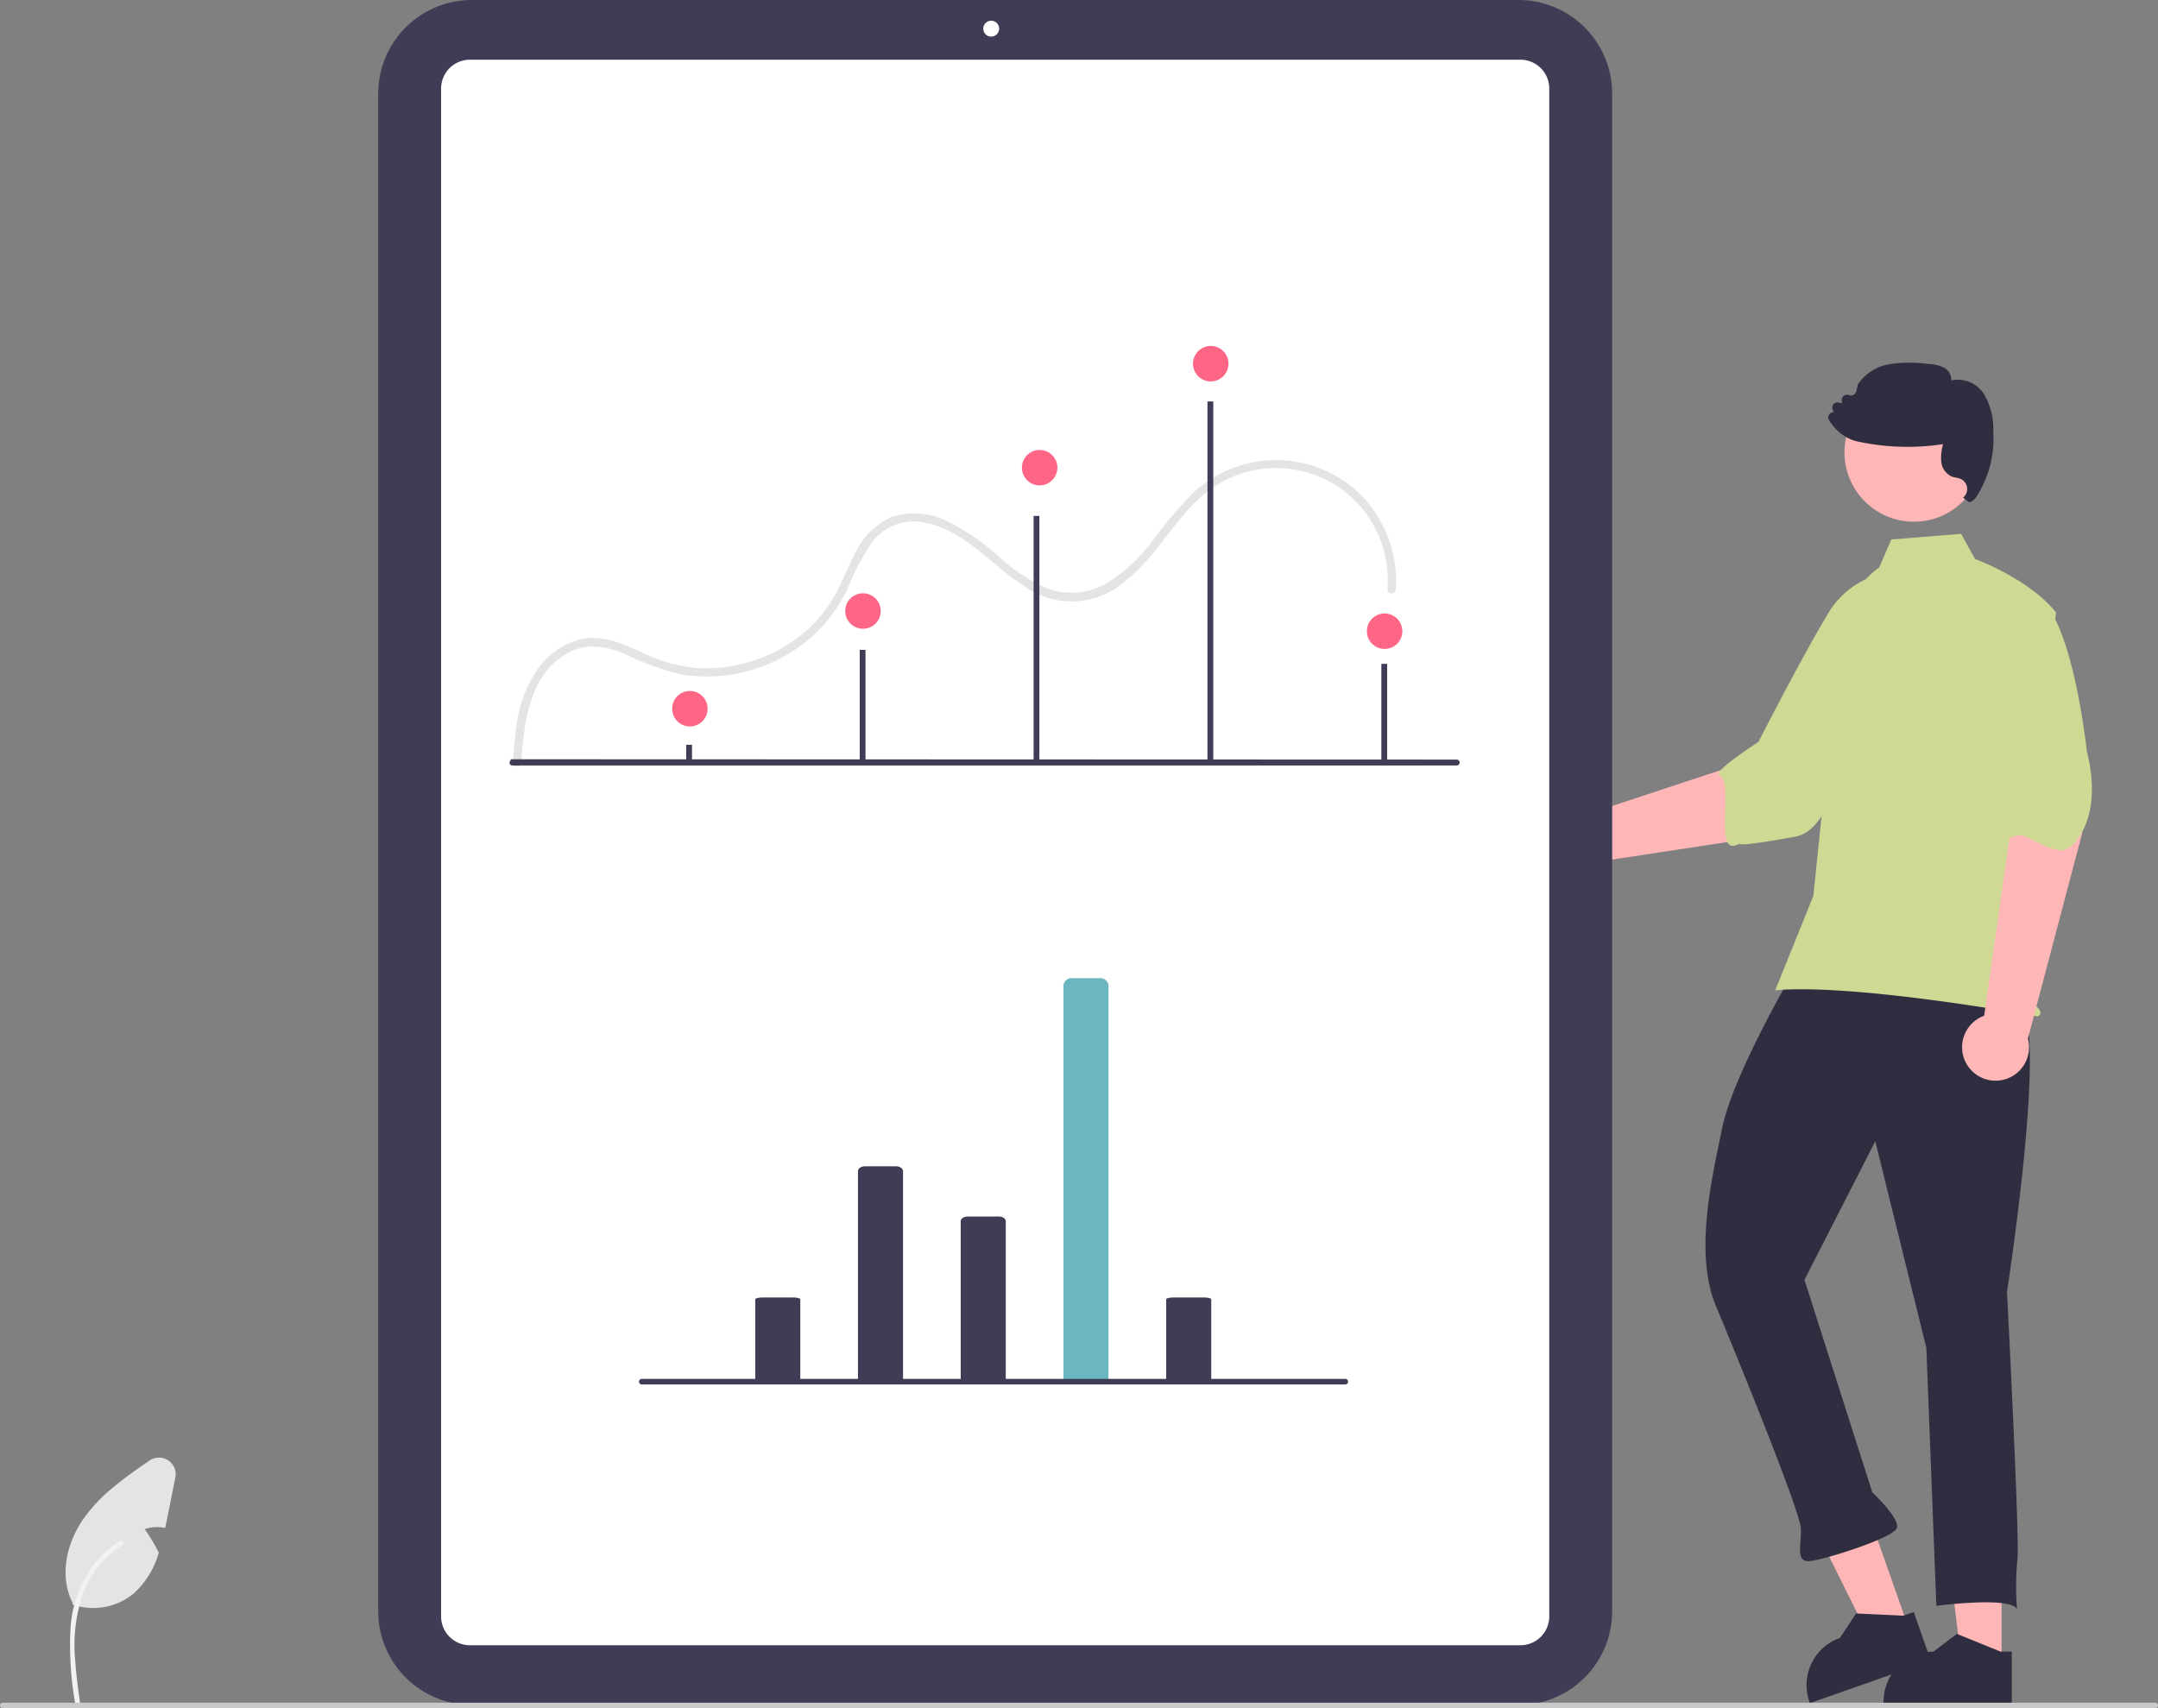 <svg xmlns="http://www.w3.org/2000/svg" width="222" height="175.762" viewBox="0 0 222 175.762"><rect x="0" y="0" width="222" height="175.762" fill="#808080" stroke="none"/><path d="M789.766,402.6l9.371-10.194-7.67-6.052-3.789,8.377-17.19,5.679a3.444,3.444,0,1,0,1.108,4.956Z" transform="translate(-606.847 -316.755)" fill="#ffb6b6"/><path d="M852.351,352.732c1.7,3.788-8.665,14.609-8.665,14.609-2.834,2.292-3.284,8.03-6.8,8.669-9.477,1.723-3.583-.08-6.031.862-2.3.886-.182-6.7-1.723-7.18-.881-.276,4.021-3.446,4.021-3.446s4.418-8.664,7.134-13.158a8.8,8.8,0,0,1,7.274-4.382S850.652,348.944,852.351,352.732Z" transform="translate(-652.253 -289.916)" fill="#cfd994"/><path d="M466.29,319.422H358.605a9.638,9.638,0,0,1-9.627-9.627V153.627A9.638,9.638,0,0,1,358.605,144H466.29a9.638,9.638,0,0,1,9.627,9.627V309.795a9.638,9.638,0,0,1-9.627,9.627Z" transform="translate(-310.07 -144)" fill="#3f3d56"/><path d="M482.538,328.524H374.473a2.971,2.971,0,0,1-2.968-2.968v-157.2a2.971,2.971,0,0,1,2.968-2.968H482.538a2.971,2.971,0,0,1,2.968,2.968v157.2A2.971,2.971,0,0,1,482.538,328.524Z" transform="translate(-326.128 -159.245)" fill="#fff"/><path d="M398.054,340.006c.3-4.1.8-9.132,4.852-11.32,1.912-1.033,3.937-.667,5.86.138a27.4,27.4,0,0,0,5.609,2.07,16.281,16.281,0,0,0,10.121-1.518,15.556,15.556,0,0,0,7.16-7.328,23.473,23.473,0,0,1,2.532-4.783,5.32,5.32,0,0,1,4.918-2.035c4.249.525,7.069,4.248,10.457,6.44a8.368,8.368,0,0,0,10.881-.576c3.29-2.653,5.089-6.757,8.542-9.229a11.473,11.473,0,0,1,18.062,7.5,11.19,11.19,0,0,1,.122,2.809c-.043.553.819.55.862,0a12.686,12.686,0,0,0-4.329-10.407,12.475,12.475,0,0,0-16.494.445A42.5,42.5,0,0,0,463,317.167a16.975,16.975,0,0,1-4.612,4.31,7.124,7.124,0,0,1-5.955.677,17.247,17.247,0,0,1-5.275-3.383,22.71,22.71,0,0,0-5.254-3.6,7.458,7.458,0,0,0-5.855-.4,7.775,7.775,0,0,0-3.71,3.815c-.858,1.634-1.47,3.4-2.471,4.954a14.045,14.045,0,0,1-3.663,3.813,15.732,15.732,0,0,1-10.149,2.9,15.9,15.9,0,0,1-5.53-1.574c-1.964-.9-4.032-1.831-6.241-1.4a7.739,7.739,0,0,0-4.623,3.217,13.5,13.5,0,0,0-2.145,6.125c-.154,1.125-.242,2.256-.326,3.388C397.152,340.559,398.014,340.557,398.054,340.006Z" transform="translate(-344.436 -261.528)" fill="#e4e4e4"/><path d="M702,557.2h-4.091l-1.946-15.78H702Z" transform="translate(-496.089 -385.927)" fill="#ffb6b6"/><path d="M900.227,731.176l-4.365-1.773-.129-.053-2.41,1.826a5.132,5.132,0,0,0-5.128,4.911c-.007.072-.007.148-.007.224v.168h13.191v-5.3Z" transform="translate(-694.423 -561.242)" fill="#2f2e41"/><path d="M656.493,546.162l-3.859,1.358-7.073-14.239,5.7-2Z" transform="translate(-460.16 -378.698)" fill="#ffb6b6"/><path d="M870.545,721.892l-4.706-.224-.139-.007-1.668,2.522a5.132,5.132,0,0,0-3.208,6.334c.018.071.043.142.068.214l.056.159,12.443-4.378-1.76-5Z" transform="translate(-674.758 -555.653)" fill="#2f2e41"/><path d="M856.311,488.211c3.743-.145-.894,29.681-.894,29.681s1.356,26.186,1.069,27.56a29.765,29.765,0,0,0-.036,5.08c-.733-1.335-8.3-.327-8.3-.327l-1.029-26.539L841.868,502.4l-7.285,14.254,6.982,21.879s2.828,2.616,2.527,3.65-7.707,3.366-9.068,3.419-.747-1.675-.812-3.376-6.47-17.469-8.723-22.834-.5-12.93.648-18.426,7.2-15.812,7.2-15.812C840.846,476.685,852.569,488.356,856.311,488.211Z" transform="translate(-648.952 -384.978)" fill="#2f2e41"/><circle cx="7.139" cy="7.139" r="7.139" transform="translate(189.747 39.401)" fill="#ffb6b6"/><path d="M860.089,338.724a7.369,7.369,0,0,0-2.986,4.3,40.785,40.785,0,0,0-1.753,9.744L853.318,372.5l-3.921,9.715c8.385-.728,26.978,2.689,26.978,2.689s.691-.23,0-.921-1.363-.079-.673-.77.215.079-.016-.612,0-.23.23-.461-1.783-2.3-1.783-2.3l1.842-12.1,2.3-24.409c-2.763-3.454-8.321-5.49-8.321-5.49l-1.436-2.585-7.18.574Z" transform="translate(-666.772 -280.327)" fill="#cfd994"/><path d="M928.691,416.44,926.92,406l-6.165,1.117.542,9.134-2.7,19.012a3.444,3.444,0,1,0,4.5,2.354Z" transform="translate(-714.479 -330.754)" fill="#ffb6b6"/><path d="M921.717,356.454c3.989,1.149,5.561,16.05,5.561,16.05,1.807,7.192-1.613,10.22-2.481,10.189-2.467-.09-3.833-2.2-5.2-1.336-.78.5-.925-5.194-.925-5.194a81.7,81.7,0,0,1-4.475-10.269,8.8,8.8,0,0,1,1.351-8.384S917.727,355.305,921.717,356.454Z" transform="translate(-712.597 -295.202)" fill="#cfd994"/><path d="M885.37,280.966a6.972,6.972,0,0,0-.967-3.826,3.189,3.189,0,0,0-3.357-1.39,1.4,1.4,0,0,0-.695-1.286,3.666,3.666,0,0,0-1.594-.4,14.259,14.259,0,0,0-3.986,0,4.86,4.86,0,0,0-3.333,2.1l-.014.033-.129.624a.593.593,0,0,1-.293.4.582.582,0,0,1-.5.035.538.538,0,0,0-.721.582l.035.249-.373-.07a.536.536,0,0,0-.6.716l.1.284a.575.575,0,0,0-.411.181.525.525,0,0,0-.07.615,4.886,4.886,0,0,0,1.723,1.732,4.062,4.062,0,0,0,1.026.439q.113.032.232.056a24.192,24.192,0,0,0,8.768.263,4.967,4.967,0,0,0-.195,1.775,1.864,1.864,0,0,0,1.12,1.573,2.349,2.349,0,0,0,.408.1,2.517,2.517,0,0,1,.392.1,1.142,1.142,0,0,1,.333,1.953s.615.509.693.484a1.581,1.581,0,0,0,.723-.643A11.1,11.1,0,0,0,885.37,280.966Z" transform="translate(-680.316 -236.608)" fill="#2f2e41"/><path d="M248.267,668.26l-.839,4.207c-.063.322-.129.649-.2.974a4.1,4.1,0,0,0-2.108.118,19.675,19.675,0,0,1,1.447,2.421,8.911,8.911,0,0,1-2.6,4.222,6.525,6.525,0,0,1-6.3,1.109l.037-.167c-1.4-2.708-.638-6.123,1.1-8.624a16.766,16.766,0,0,1,3.116-3.294c1.172-.977,2.438-1.852,3.693-2.717a1.72,1.72,0,0,1,2.662,1.752Z" transform="translate(-230.232 -516.232)" fill="#e4e4e4"/><path d="M239.043,712.591a33.749,33.749,0,0,1-.468-7.774,12.227,12.227,0,0,1,2.358-6.41,10.664,10.664,0,0,1,2.736-2.479c.274-.172.525.261.253.433a10.138,10.138,0,0,0-4.01,4.838,16.231,16.231,0,0,0-.862,7c.091,1.426.284,2.843.478,4.259a.258.258,0,0,1-.175.308.252.252,0,0,1-.308-.175Z" transform="translate(-231.315 -537.39)" fill="#f2f2f2"/><circle cx="0.819" cy="0.819" r="0.819" transform="translate(101.149 2.129)" fill="#fff"/><path d="M493.419,416.642H396.278a.3.3,0,0,1-.3-.3l.148-.338,97.3.034a.3.3,0,1,1,0,.608h0Z" transform="translate(-343.569 -337.884)" fill="#3f3d56"/><rect width="0.596" height="1.699" transform="translate(70.591 76.632)" fill="#3f3d56"/><rect width="0.596" height="11.464" transform="translate(88.442 66.867)" fill="#3f3d56"/><rect width="0.596" height="25.249" transform="translate(106.329 53.082)" fill="#3f3d56"/><rect width="0.596" height="37.024" transform="translate(124.217 41.307)" fill="#3f3d56"/><rect width="0.596" height="10.028" transform="translate(142.105 68.303)" fill="#3f3d56"/><circle cx="1.824" cy="1.824" r="1.824" transform="translate(122.728 35.596)" fill="#ff6584"/><circle cx="1.824" cy="1.824" r="1.824" transform="translate(105.127 46.295)" fill="#ff6584"/><circle cx="1.824" cy="1.824" r="1.824" transform="translate(140.615 63.119)" fill="#ff6584"/><path d="M520.832,583.853V562.331c0-.276.321-.5.717-.5h3.2c.4,0,.717.224.717.5h0v21.578Z" transform="translate(-432.569 -441.833)" fill="#3f3d56"/><path d="M557.633,596.756V580.311c0-.265.321-.48.717-.48h3.2c.4,0,.717.215.717.48h0V596.72Z" transform="translate(-458.801 -454.664)" fill="#3f3d56"/><path d="M631.23,617.389v-8.364c-.028-.1.292-.187.717-.194h3.2c.425.008.745.094.717.194v8.385Z" transform="translate(-511.26 -475.335)" fill="#3f3d56"/><path d="M484.032,617.389v-8.364c0-.107.321-.194.717-.194h3.2c.4,0,.717.087.717.194v8.385Z" transform="translate(-406.337 -475.335)" fill="#3f3d56"/><path d="M594.433,535.771V495.385a.85.85,0,0,1,.717-.938h3.2a.85.85,0,0,1,.717.938v40.492Z" transform="translate(-485.032 -393.801)" fill="#6bb7bf"/><path d="M515.05,638.574H442.677a.287.287,0,0,1,0-.574H515.05a.287.287,0,0,1,0,.574Z" transform="translate(-376.654 -496.127)" fill="#3f3d56"/><path d="M435.213,754.574H213.787a.287.287,0,0,1,0-.574H435.213a.287.287,0,0,1,0,.574Z" transform="translate(-213.5 -578.812)" fill="#cacaca"/><circle cx="1.824" cy="1.824" r="1.824" transform="translate(69.147 71.095)" fill="#ff6584"/><circle cx="1.824" cy="1.824" r="1.824" transform="translate(86.953 61.043)" fill="#ff6584"/></svg>